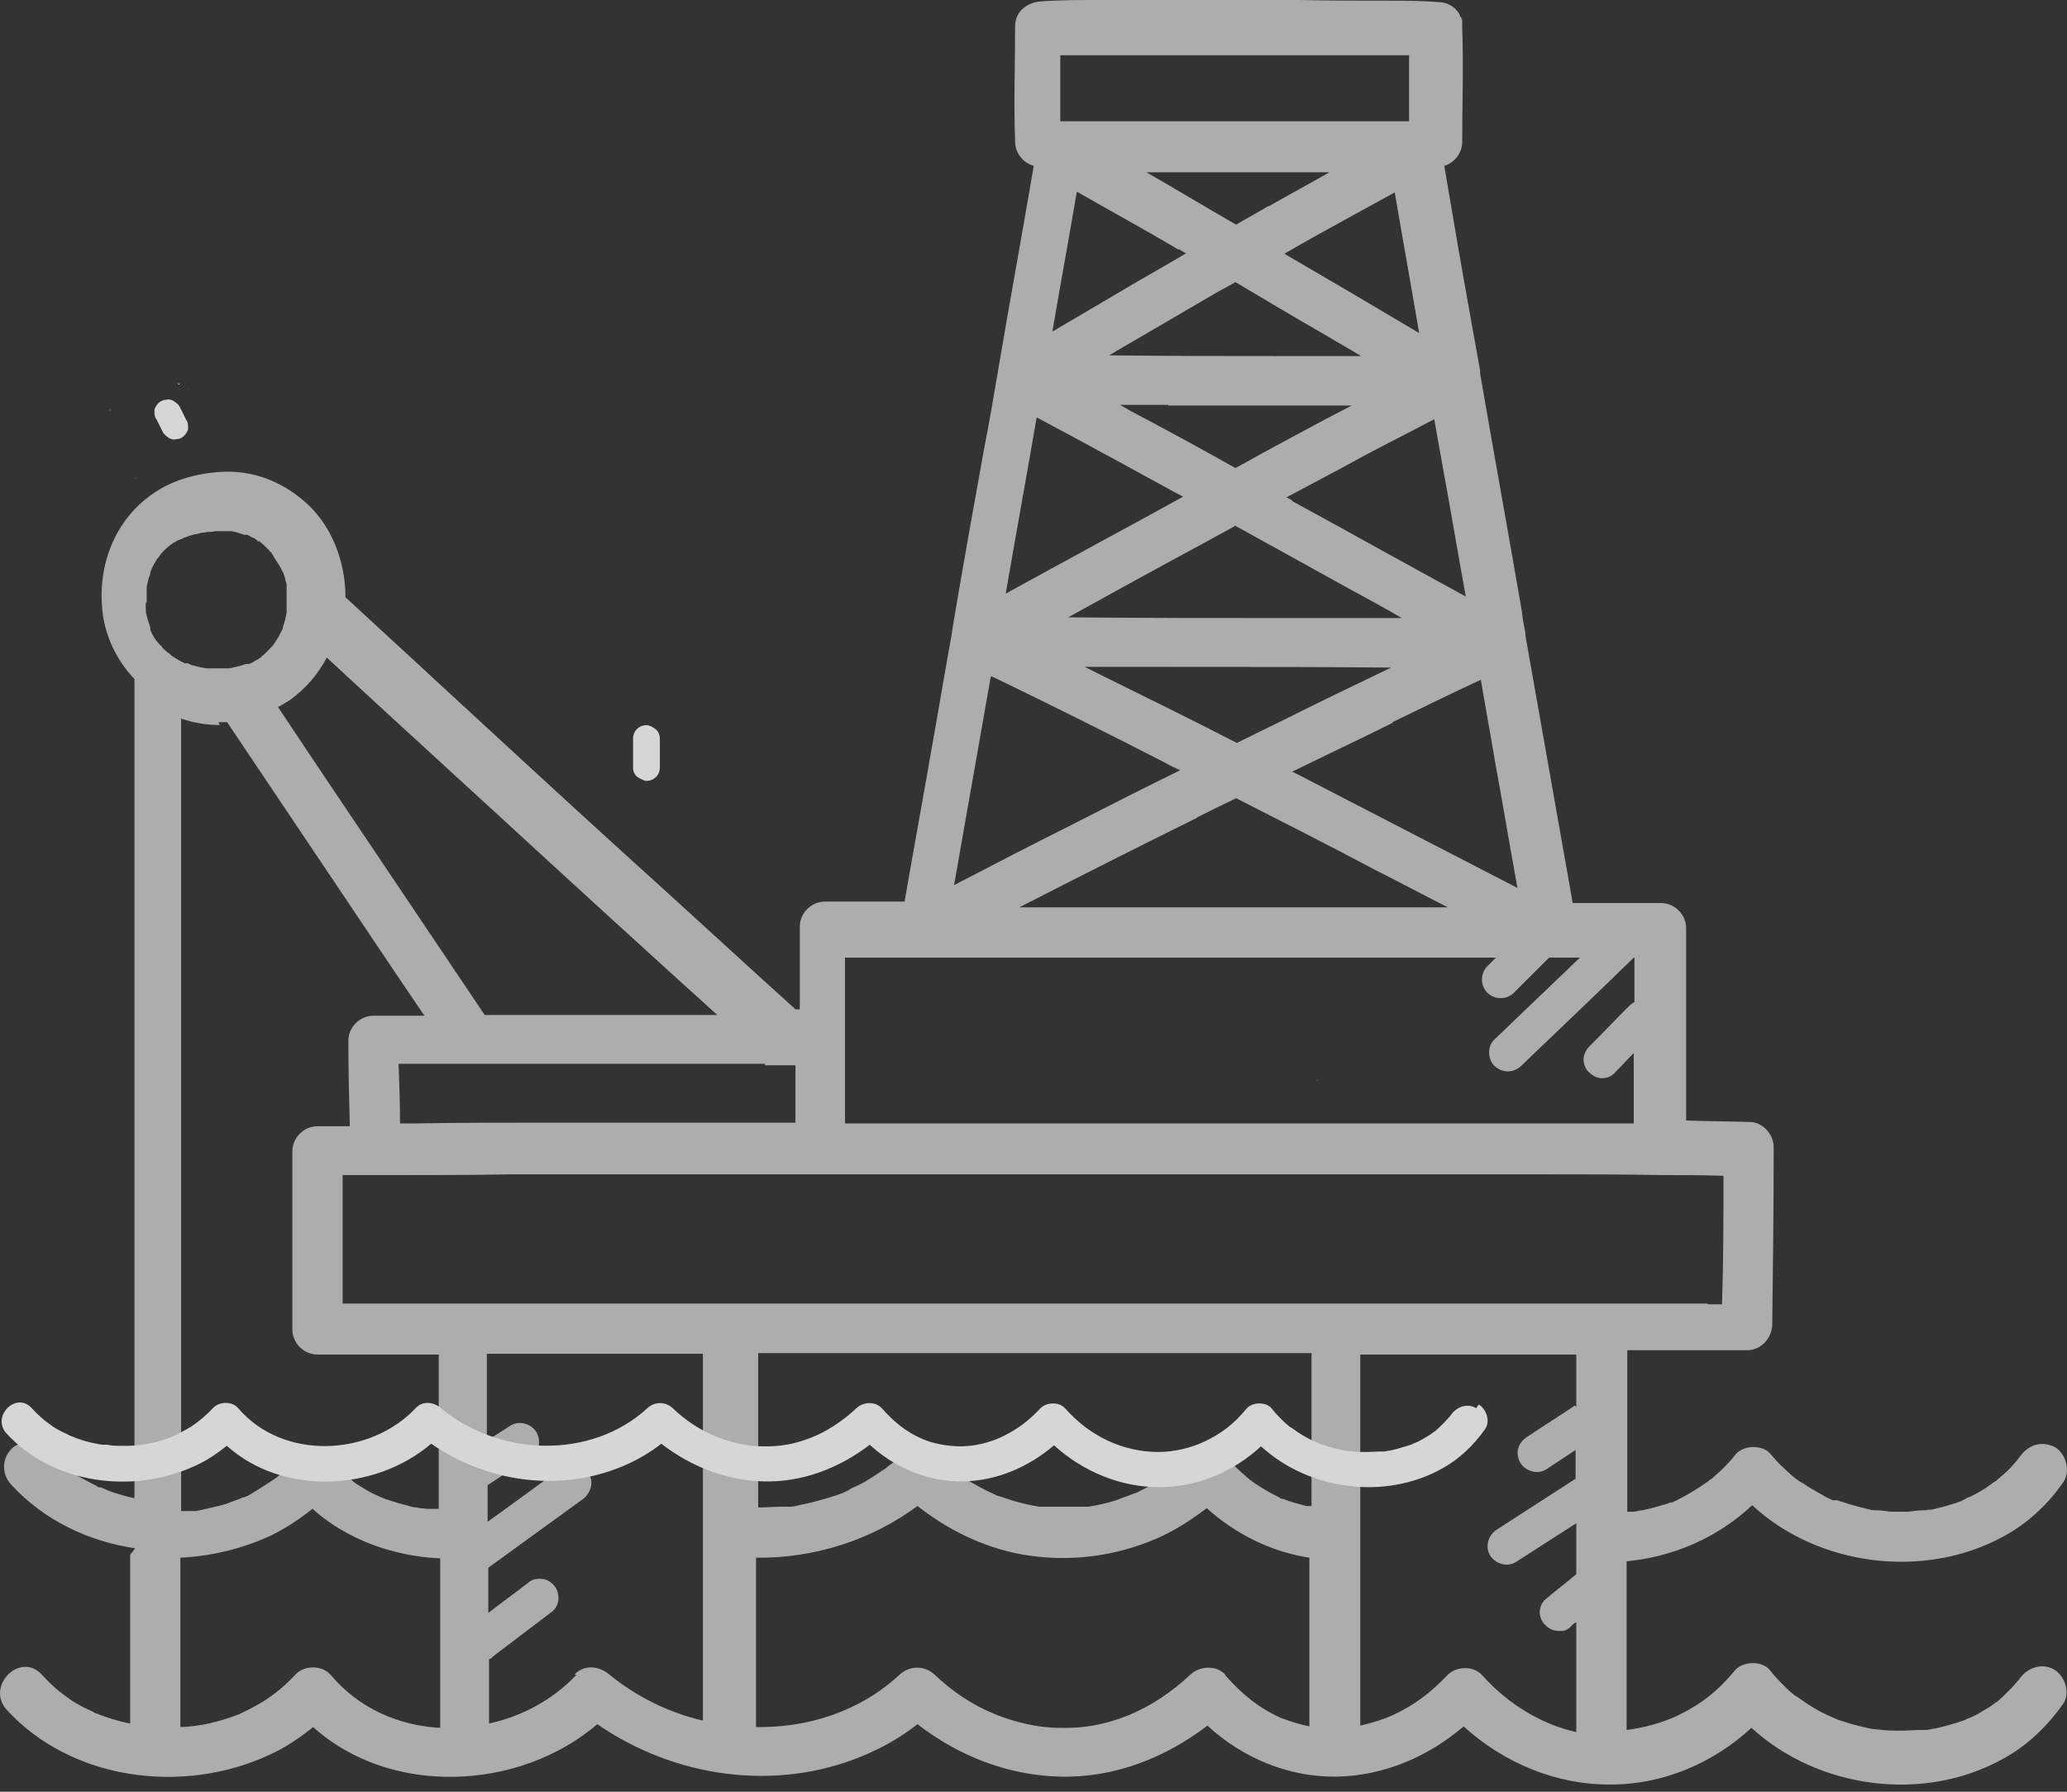 <svg width="30" height="26" viewBox="0 0 30 26" fill="none" xmlns="http://www.w3.org/2000/svg">
<rect x="0" y="0" width="30" height="26" fill="#333333" stroke="none"/>
<path d="M19.124 15.683C19.124 15.683 19.124 15.676 19.094 15.676C19.101 15.676 19.109 15.676 19.116 15.683H19.124Z" fill="#D6D6D6"/>
<path d="M1.889 22.562C1.889 23.291 1.889 24.031 1.889 24.76C1.889 24.843 1.889 24.927 1.889 25.01C1.723 24.979 1.556 24.927 1.4 24.864C1.379 24.864 1.358 24.843 1.337 24.833C1.296 24.812 1.243 24.791 1.202 24.77C1.129 24.729 1.046 24.687 0.983 24.635C0.848 24.541 0.743 24.448 0.608 24.302C0.296 23.958 -0.215 24.468 0.098 24.812C1.035 25.833 2.639 26.041 3.879 25.479C4.118 25.375 4.337 25.229 4.545 25.062C5.67 26.073 7.535 25.989 8.67 25.02C9.785 25.791 11.254 26.01 12.524 25.479C12.806 25.364 13.077 25.208 13.316 25.02C13.91 25.479 14.618 25.76 15.379 25.781C16.17 25.802 16.91 25.51 17.524 25.041C18.035 25.51 18.701 25.791 19.399 25.781C20.087 25.77 20.733 25.489 21.243 25.052C21.826 25.583 22.597 25.906 23.389 25.895C24.139 25.895 24.868 25.583 25.42 25.073C26.389 25.958 27.92 26.166 29.076 25.52C29.42 25.333 29.712 25.052 29.941 24.729C30.055 24.573 29.972 24.323 29.816 24.229C29.639 24.125 29.43 24.198 29.316 24.354C29.305 24.375 29.285 24.395 29.274 24.406C29.295 24.385 29.295 24.375 29.274 24.406C29.243 24.437 29.212 24.479 29.18 24.51C29.118 24.573 29.055 24.635 28.983 24.698C28.983 24.698 28.972 24.698 28.962 24.708C28.951 24.718 28.93 24.729 28.92 24.739C28.878 24.77 28.847 24.791 28.805 24.812C28.722 24.864 28.649 24.906 28.566 24.937C28.555 24.937 28.535 24.948 28.524 24.958C28.524 24.958 28.524 24.958 28.493 24.968C28.451 24.979 28.41 25 28.358 25.01C28.264 25.041 28.18 25.062 28.087 25.083C28.045 25.083 27.993 25.104 27.951 25.104C27.951 25.104 27.941 25.104 27.93 25.104C27.91 25.104 27.889 25.104 27.868 25.104C27.774 25.104 27.691 25.114 27.597 25.114C27.503 25.114 27.42 25.114 27.326 25.104C27.326 25.104 27.233 25.093 27.222 25.093C27.18 25.093 27.139 25.083 27.097 25.073C27.003 25.052 26.91 25.031 26.816 25C26.774 24.989 26.722 24.968 26.68 24.958L26.587 24.916C26.41 24.843 26.243 24.739 26.087 24.625C26.087 24.625 26.076 24.614 26.066 24.614C26.045 24.604 26.024 24.583 26.014 24.573C25.972 24.541 25.941 24.51 25.899 24.468C25.826 24.395 25.753 24.323 25.691 24.239C25.576 24.093 25.295 24.104 25.181 24.239C24.931 24.541 24.681 24.739 24.326 24.906C24.118 25 23.858 25.073 23.608 25.104C23.608 24.291 23.608 23.468 23.608 22.656C24.285 22.593 24.931 22.312 25.431 21.843C26.389 22.729 27.93 22.927 29.087 22.291C29.43 22.104 29.733 21.823 29.951 21.5C30.055 21.343 29.983 21.093 29.826 21C29.639 20.906 29.451 20.958 29.326 21.125C29.305 21.156 29.233 21.229 29.305 21.156C29.285 21.177 29.264 21.208 29.233 21.239C29.18 21.302 29.128 21.354 29.066 21.406C29.045 21.427 29.014 21.448 28.993 21.468C28.993 21.468 28.983 21.479 28.972 21.489C28.91 21.52 28.847 21.583 28.785 21.614C28.722 21.656 28.66 21.687 28.597 21.718C28.566 21.729 28.535 21.739 28.514 21.76C28.503 21.76 28.483 21.77 28.472 21.781C28.326 21.833 28.18 21.875 28.035 21.906C28.003 21.906 27.983 21.906 27.951 21.916C27.951 21.916 27.951 21.916 27.941 21.916C27.941 21.916 27.941 21.916 27.93 21.916C27.847 21.916 27.764 21.927 27.691 21.937C27.618 21.937 27.545 21.937 27.472 21.937C27.399 21.937 27.326 21.916 27.253 21.916C27.368 21.916 27.253 21.916 27.212 21.916C27.17 21.916 27.139 21.906 27.097 21.895C27.014 21.875 26.93 21.854 26.858 21.833C26.795 21.812 26.733 21.791 26.66 21.77C26.66 21.77 26.649 21.77 26.639 21.77C26.639 21.77 26.639 21.77 26.618 21.77C26.618 21.77 26.608 21.77 26.597 21.77C26.566 21.75 26.524 21.739 26.493 21.718C26.42 21.677 26.347 21.635 26.274 21.593C26.233 21.573 26.201 21.541 26.16 21.52C26.139 21.51 26.128 21.5 26.108 21.489C26.108 21.489 26.087 21.479 26.076 21.468C26.045 21.448 26.056 21.448 26.097 21.479C26.076 21.479 25.92 21.333 25.899 21.312C25.826 21.25 25.764 21.177 25.701 21.104C25.587 20.958 25.306 20.968 25.191 21.104C25.128 21.187 25.056 21.26 24.983 21.333C24.951 21.364 24.91 21.395 24.878 21.427C24.858 21.448 24.847 21.458 24.826 21.468C24.826 21.468 24.795 21.489 24.785 21.5C24.639 21.604 24.483 21.698 24.316 21.781C24.306 21.781 24.295 21.791 24.274 21.802C24.274 21.802 24.264 21.802 24.243 21.802C24.201 21.823 24.16 21.833 24.118 21.843C24.024 21.875 23.931 21.895 23.837 21.916C23.795 21.916 23.743 21.937 23.701 21.937C23.701 21.937 23.628 21.937 23.66 21.937H23.639C23.639 21.937 23.628 21.937 23.618 21.937C23.618 21.448 23.618 20.968 23.618 20.479C23.618 20.187 23.618 19.885 23.618 19.593C23.92 19.593 24.222 19.593 24.514 19.593C24.785 19.593 25.056 19.593 25.326 19.593C25.337 19.593 25.347 19.593 25.358 19.593C25.556 19.593 25.712 19.427 25.722 19.229C25.733 18.364 25.743 17.51 25.743 16.646C25.743 16.458 25.576 16.271 25.378 16.281C25.076 16.271 24.774 16.271 24.472 16.26V13.469C24.472 13.271 24.306 13.104 24.108 13.104H22.826C22.597 11.812 22.368 10.51 22.139 9.219C22.139 9.219 22.139 9.198 22.139 9.187C22.118 9.083 22.097 8.969 22.087 8.864C21.889 7.719 21.681 6.573 21.483 5.427C21.483 5.417 21.483 5.406 21.483 5.385C21.441 5.135 21.389 4.875 21.347 4.625C21.212 3.885 21.087 3.146 20.962 2.406C21.108 2.365 21.222 2.219 21.222 2.062C21.222 1.51 21.243 0.958 21.222 0.396C21.222 0.375 21.222 0.344 21.222 0.323C21.222 0.323 21.222 0.323 21.222 0.312C21.222 0.302 21.222 0.281 21.212 0.271C21.212 0.26 21.212 0.25 21.191 0.24C21.191 0.24 21.191 0.219 21.181 0.208C21.181 0.208 21.181 0.198 21.17 0.187C21.108 0.094 21.004 0.031 20.879 0.031C20.639 0.01 20.399 0.01 20.16 0.01C19.722 0.01 19.285 0.01 18.847 0C17.879 0 16.92 0 15.951 0C15.67 0 15.379 0 15.097 0.021C14.899 0.042 14.733 0.167 14.733 0.385C14.733 0.937 14.712 1.49 14.733 2.052C14.733 2.219 14.847 2.365 15.004 2.406C14.837 3.385 14.66 4.354 14.493 5.333C14.493 5.354 14.483 5.375 14.483 5.396C14.42 5.76 14.358 6.135 14.285 6.5C14.129 7.364 13.972 8.239 13.827 9.104C13.827 9.135 13.816 9.156 13.816 9.187C13.722 9.698 13.639 10.208 13.545 10.729C13.41 11.51 13.264 12.302 13.129 13.083C12.754 13.083 12.368 13.083 11.993 13.083C11.993 13.083 11.983 13.083 11.972 13.083C11.774 13.083 11.608 13.25 11.608 13.448V14.646H11.545C10.702 13.885 9.868 13.114 9.025 12.354C8.129 11.541 7.243 10.719 6.358 9.906C5.91 9.489 5.462 9.083 5.014 8.667C5.014 8.135 4.806 7.594 4.389 7.25C4.087 7 3.733 6.854 3.337 6.844C2.983 6.844 2.598 6.927 2.296 7.114C1.65 7.51 1.379 8.26 1.504 8.989C1.566 9.312 1.723 9.614 1.952 9.854C1.952 10.698 1.952 11.531 1.952 12.375C1.952 13.416 1.952 14.458 1.952 15.489C1.952 16.583 1.952 17.677 1.952 18.77C1.952 19.76 1.952 20.75 1.952 21.739C1.879 21.729 1.816 21.708 1.743 21.687C1.671 21.666 1.598 21.645 1.535 21.614C1.535 21.614 1.493 21.593 1.462 21.583C1.493 21.604 1.483 21.583 1.462 21.583C1.462 21.583 1.452 21.583 1.441 21.583C1.431 21.583 1.41 21.573 1.4 21.562C1.254 21.489 1.118 21.416 0.983 21.323C0.962 21.312 0.952 21.302 0.931 21.281C0.9 21.26 0.868 21.229 0.848 21.208C0.785 21.156 0.723 21.093 0.671 21.031C0.546 20.895 0.285 20.895 0.16 21.031C0.025 21.177 0.025 21.395 0.16 21.541C0.639 22.062 1.275 22.364 1.962 22.468L1.889 22.562ZM3.171 10.479C3.171 10.479 3.254 10.479 3.296 10.479C4.108 11.687 4.91 12.885 5.723 14.094C5.868 14.312 6.014 14.521 6.16 14.739C5.92 14.739 5.681 14.739 5.431 14.739C5.431 14.739 5.431 14.739 5.42 14.739C5.223 14.739 5.056 14.906 5.056 15.104C5.056 15.521 5.066 15.927 5.077 16.343C4.983 16.343 4.889 16.343 4.795 16.343C4.733 16.343 4.67 16.343 4.608 16.343C4.41 16.343 4.243 16.51 4.243 16.708C4.243 17.573 4.243 18.437 4.243 19.291C4.243 19.489 4.41 19.656 4.608 19.656C4.795 19.656 4.983 19.656 5.16 19.656C5.566 19.656 5.962 19.656 6.368 19.656C6.368 20.406 6.368 21.145 6.368 21.895C6.337 21.895 6.306 21.895 6.275 21.895C6.254 21.895 6.233 21.895 6.202 21.895C6.191 21.895 6.17 21.895 6.16 21.895H6.202C6.202 21.895 6.077 21.885 6.045 21.875C5.993 21.875 5.941 21.854 5.9 21.843C5.806 21.823 5.712 21.791 5.618 21.76C5.598 21.76 5.577 21.739 5.556 21.739C5.514 21.718 5.462 21.698 5.42 21.677C5.337 21.635 5.254 21.583 5.17 21.531C5.15 21.52 5.129 21.5 5.118 21.489C5.087 21.458 5.045 21.427 5.014 21.395C4.941 21.323 4.868 21.25 4.806 21.177C4.681 21.031 4.42 21.041 4.295 21.177C4.243 21.229 4.191 21.281 4.139 21.333C4.108 21.364 4.077 21.385 4.045 21.416C4.035 21.416 4.025 21.437 4.004 21.448C3.879 21.531 3.754 21.614 3.629 21.687C3.598 21.708 3.566 21.718 3.535 21.729C3.535 21.729 3.514 21.729 3.504 21.739C3.431 21.77 3.358 21.791 3.285 21.823C3.139 21.864 2.993 21.895 2.848 21.927C2.848 21.927 2.848 21.927 2.837 21.927C2.837 21.927 2.837 21.927 2.827 21.927C2.827 21.927 2.827 21.927 2.816 21.927C2.785 21.927 2.754 21.927 2.723 21.927C2.691 21.927 2.66 21.927 2.629 21.927C2.629 21.052 2.629 20.187 2.629 19.312C2.629 18.218 2.629 17.125 2.629 16.031C2.629 14.979 2.629 13.927 2.629 12.875C2.629 12.062 2.629 11.239 2.629 10.427C2.806 10.489 2.993 10.521 3.191 10.521L3.171 10.479ZM11.108 15.458C11.254 15.458 11.399 15.458 11.545 15.458V16.291C11.098 16.291 10.649 16.291 10.202 16.291C9.431 16.291 8.67 16.291 7.9 16.291C7.275 16.291 6.66 16.291 6.035 16.302C5.962 16.302 5.879 16.302 5.806 16.302C5.806 16.01 5.795 15.729 5.785 15.437H11.098L11.108 15.458ZM3.493 21.687H3.473C3.473 21.687 3.473 21.687 3.493 21.687ZM2.504 9.531C2.504 9.531 2.514 9.531 2.525 9.542C2.525 9.542 2.525 9.542 2.514 9.542L2.504 9.531ZM4.795 24.302C4.67 24.156 4.41 24.166 4.285 24.302C4.15 24.448 4.025 24.552 3.889 24.645C3.816 24.698 3.733 24.739 3.66 24.781C3.587 24.823 3.504 24.854 3.473 24.875C3.171 24.989 2.91 25.052 2.618 25.062C2.618 24.239 2.618 23.427 2.618 22.604C3.056 22.583 3.493 22.479 3.889 22.302C4.118 22.198 4.337 22.052 4.535 21.895C5.035 22.343 5.712 22.583 6.389 22.614C6.389 23.135 6.389 23.666 6.389 24.187C6.389 24.479 6.389 24.77 6.389 25.073C5.785 25.041 5.212 24.791 4.806 24.312L4.795 24.302ZM8.368 24.302C8.025 24.666 7.577 24.906 7.098 25.01C7.098 24.698 7.098 24.385 7.098 24.073C7.118 24.073 7.139 24.062 7.15 24.041C7.42 23.833 7.702 23.625 7.973 23.416C8.035 23.375 8.077 23.333 8.098 23.25C8.118 23.187 8.098 23.093 8.066 23.041C8.025 22.979 7.973 22.937 7.9 22.916C7.837 22.906 7.743 22.906 7.691 22.948C7.493 23.104 7.285 23.25 7.087 23.406C7.087 23.187 7.087 22.968 7.087 22.75C7.545 22.416 7.993 22.093 8.452 21.76C8.566 21.677 8.629 21.52 8.545 21.385C8.473 21.27 8.295 21.198 8.17 21.291C7.806 21.552 7.441 21.823 7.077 22.083C7.077 21.906 7.077 21.729 7.077 21.552C7.285 21.416 7.483 21.281 7.691 21.156C7.754 21.114 7.795 21.062 7.816 20.989C7.837 20.927 7.816 20.833 7.785 20.781C7.712 20.666 7.545 20.604 7.41 20.687L7.066 20.906C7.066 20.77 7.066 20.635 7.066 20.51C7.066 20.218 7.066 19.937 7.066 19.645H8.868C9.316 19.645 9.764 19.645 10.202 19.645C10.202 21.145 10.202 22.656 10.202 24.156C10.202 24.427 10.202 24.698 10.202 24.968C9.712 24.854 9.243 24.625 8.847 24.302C8.702 24.177 8.483 24.145 8.337 24.302H8.368ZM18.993 21.854C18.993 21.854 18.972 21.854 18.962 21.854C18.879 21.833 18.806 21.812 18.733 21.791C18.691 21.781 18.66 21.76 18.618 21.75C18.618 21.75 18.618 21.75 18.608 21.75C18.597 21.75 18.576 21.739 18.566 21.729C18.42 21.656 18.274 21.573 18.149 21.479C18.129 21.458 18.108 21.448 18.087 21.427C18.056 21.395 18.024 21.375 17.993 21.343C17.92 21.281 17.858 21.208 17.785 21.125C17.649 20.979 17.41 21 17.274 21.125C17.212 21.177 17.16 21.229 17.097 21.281C17.087 21.281 17.035 21.333 17.035 21.333C17.004 21.354 16.972 21.375 16.941 21.406C16.816 21.489 16.681 21.573 16.545 21.635C16.514 21.656 16.483 21.666 16.451 21.677C16.441 21.677 16.431 21.677 16.431 21.687C16.431 21.687 16.431 21.687 16.42 21.687C16.347 21.718 16.274 21.739 16.201 21.77C16.066 21.812 15.931 21.843 15.795 21.864C15.785 21.864 15.774 21.864 15.764 21.864C15.733 21.864 15.702 21.864 15.66 21.864C15.587 21.864 15.504 21.864 15.431 21.864C15.368 21.864 15.295 21.864 15.233 21.864C15.202 21.864 15.17 21.864 15.129 21.864C15.108 21.864 15.097 21.864 15.077 21.864C15.077 21.864 15.077 21.864 15.087 21.864C14.952 21.843 14.816 21.812 14.681 21.77C14.618 21.75 14.556 21.729 14.493 21.708C14.472 21.708 14.462 21.698 14.441 21.687C14.41 21.677 14.379 21.656 14.347 21.645C14.202 21.573 14.056 21.489 13.92 21.406C13.889 21.385 13.858 21.364 13.827 21.333C13.816 21.333 13.806 21.312 13.785 21.302C13.712 21.25 13.649 21.187 13.587 21.125C13.441 20.989 13.222 20.989 13.077 21.125C13.035 21.166 12.993 21.208 12.941 21.239C12.931 21.25 12.91 21.26 12.899 21.27C12.899 21.27 12.858 21.302 12.847 21.312C12.754 21.375 12.66 21.437 12.556 21.5C12.504 21.531 12.441 21.562 12.389 21.583C12.368 21.593 12.337 21.604 12.316 21.625C12.316 21.625 12.306 21.625 12.295 21.635C12.191 21.687 12.077 21.718 11.972 21.75C11.858 21.781 11.754 21.812 11.639 21.833C11.587 21.843 11.524 21.864 11.473 21.864H11.452C11.42 21.864 11.389 21.864 11.368 21.864C11.243 21.864 11.129 21.875 11.004 21.875C11.004 21.416 11.004 20.968 11.004 20.51C11.004 20.218 11.004 19.927 11.004 19.635C11.223 19.635 11.441 19.635 11.66 19.635C12.649 19.635 13.649 19.635 14.639 19.635H17.639C18.108 19.635 18.566 19.635 19.035 19.635C19.035 20.375 19.035 21.114 19.035 21.854H18.993ZM17.785 24.302C17.649 24.156 17.41 24.177 17.274 24.302C17.014 24.552 16.681 24.77 16.368 24.895C16.024 25.031 15.722 25.083 15.368 25.073C15.066 25.073 14.722 24.989 14.441 24.875C14.108 24.739 13.816 24.541 13.566 24.302C13.42 24.166 13.202 24.166 13.056 24.302C12.483 24.833 11.733 25.073 10.973 25.062C10.973 24.239 10.973 23.427 10.973 22.604C11.816 22.614 12.639 22.354 13.316 21.854C13.754 22.198 14.264 22.448 14.806 22.552C15.483 22.677 16.17 22.593 16.795 22.323C17.056 22.208 17.295 22.052 17.514 21.885C17.931 22.26 18.451 22.52 19.004 22.604C19.004 23.135 19.004 23.666 19.004 24.198C19.004 24.479 19.004 24.77 19.004 25.052C18.858 25.02 18.722 24.979 18.587 24.927C18.264 24.781 18.024 24.583 17.785 24.312V24.302ZM22.858 20.395C22.628 20.552 22.389 20.698 22.16 20.854C22.097 20.895 22.056 20.948 22.035 21.02C22.014 21.083 22.035 21.177 22.066 21.229C22.139 21.343 22.306 21.406 22.441 21.323L22.868 21.041C22.868 21.177 22.868 21.312 22.868 21.458C22.483 21.708 22.108 21.948 21.722 22.198C21.608 22.27 21.545 22.437 21.628 22.573C21.701 22.687 21.868 22.75 22.003 22.666C22.295 22.479 22.587 22.291 22.878 22.104C22.878 22.354 22.878 22.593 22.878 22.843C22.733 22.968 22.576 23.083 22.431 23.208C22.378 23.25 22.347 23.333 22.347 23.395C22.347 23.458 22.378 23.541 22.431 23.583C22.483 23.635 22.545 23.666 22.618 23.666C22.639 23.666 22.67 23.666 22.691 23.666C22.733 23.656 22.774 23.635 22.806 23.593C22.826 23.573 22.847 23.552 22.878 23.541C22.878 23.781 22.878 24.02 22.878 24.26C22.878 24.552 22.878 24.843 22.878 25.135C22.368 25.02 21.889 24.729 21.514 24.312C21.389 24.166 21.129 24.177 21.004 24.312C20.764 24.562 20.535 24.739 20.222 24.885C20.087 24.948 19.92 25 19.743 25.041C19.743 23.531 19.743 22.031 19.743 20.52C19.743 20.229 19.743 19.948 19.743 19.656C19.972 19.656 20.201 19.656 20.431 19.656C21.222 19.656 22.014 19.656 22.806 19.656C22.826 19.656 22.858 19.656 22.878 19.656C22.878 19.906 22.878 20.166 22.878 20.416L22.858 20.395ZM24.774 18.916C24.274 18.916 23.764 18.916 23.264 18.916C22.524 18.916 21.785 18.916 21.035 18.916C20.129 18.916 19.222 18.916 18.316 18.916C17.326 18.916 16.326 18.916 15.337 18.916H12.337C11.399 18.916 10.462 18.916 9.525 18.916C8.733 18.916 7.941 18.916 7.15 18.916H5.452C5.295 18.916 5.129 18.916 4.973 18.916C4.973 18.291 4.973 17.677 4.973 17.052C5.212 17.052 5.441 17.052 5.681 17.052C6.254 17.052 6.827 17.052 7.41 17.041C8.15 17.041 8.879 17.041 9.618 17.041C10.473 17.041 11.316 17.041 12.17 17.041C13.077 17.041 13.972 17.041 14.879 17.041C15.785 17.041 16.691 17.041 17.597 17.041C18.451 17.041 19.306 17.041 20.16 17.041C20.899 17.041 21.639 17.041 22.389 17.041C22.972 17.041 23.556 17.041 24.139 17.052C24.431 17.052 24.722 17.052 25.014 17.062C25.014 17.687 25.014 18.302 24.993 18.927C24.931 18.927 24.858 18.927 24.795 18.927L24.774 18.916ZM17.92 7.625C18.483 7.937 19.035 8.239 19.597 8.552C19.847 8.687 20.097 8.823 20.347 8.969C19.826 8.969 19.306 8.969 18.795 8.969C17.701 8.969 16.608 8.969 15.504 8.958C16.16 8.594 16.826 8.229 17.483 7.875C17.629 7.792 17.774 7.719 17.92 7.635V7.625ZM16.754 9.677C17.899 9.677 19.045 9.677 20.191 9.687C19.67 9.937 19.149 10.187 18.629 10.448C18.399 10.562 18.181 10.666 17.951 10.781C17.326 10.458 16.691 10.146 16.056 9.833C15.951 9.781 15.847 9.729 15.743 9.677C16.076 9.677 16.41 9.677 16.743 9.677H16.754ZM20.212 10.479C20.639 10.271 21.066 10.062 21.493 9.864C21.556 10.25 21.628 10.625 21.691 11.01C21.806 11.635 21.91 12.26 22.024 12.885C20.972 12.344 19.931 11.802 18.879 11.26C18.837 11.239 18.795 11.219 18.754 11.198C19.243 10.958 19.733 10.729 20.212 10.489V10.479ZM18.754 7.26C18.754 7.26 18.701 7.229 18.67 7.219C19.056 7.01 19.441 6.812 19.816 6.604C20.149 6.427 20.483 6.26 20.816 6.083C20.858 6.312 20.899 6.552 20.941 6.781C21.056 7.406 21.16 8.031 21.274 8.656C20.431 8.198 19.597 7.729 18.754 7.271V7.26ZM17.931 4.094C18.368 4.354 18.806 4.615 19.243 4.865C19.41 4.969 19.587 5.062 19.754 5.167C19.379 5.167 19.004 5.167 18.639 5.167C17.795 5.167 16.941 5.167 16.097 5.156C16.618 4.854 17.129 4.552 17.649 4.25C17.743 4.198 17.837 4.146 17.931 4.094ZM16.951 5.885C17.837 5.885 18.722 5.885 19.618 5.885C19.233 6.083 18.847 6.292 18.462 6.5C18.285 6.594 18.108 6.698 17.931 6.792C17.431 6.51 16.931 6.239 16.42 5.969C16.368 5.937 16.306 5.906 16.254 5.875C16.493 5.875 16.722 5.875 16.962 5.875L16.951 5.885ZM18.649 3.677C18.972 3.49 19.295 3.312 19.618 3.135C19.826 3.021 20.035 2.906 20.243 2.792C20.358 3.469 20.483 4.156 20.597 4.833C19.951 4.448 19.295 4.062 18.649 3.687V3.677ZM18.41 2.99C18.254 3.083 18.097 3.167 17.941 3.26C17.504 3.01 17.076 2.75 16.639 2.5C16.639 2.5 16.639 2.5 16.629 2.5H19.295C19.004 2.667 18.712 2.823 18.42 2.99H18.41ZM17.108 3.615C17.108 3.615 17.181 3.656 17.212 3.677C16.899 3.865 16.576 4.042 16.264 4.229C15.931 4.427 15.608 4.615 15.274 4.812C15.389 4.135 15.514 3.458 15.629 2.781C16.118 3.062 16.618 3.333 17.108 3.625V3.615ZM15.056 6.062C15.722 6.417 16.389 6.781 17.056 7.146C17.097 7.167 17.139 7.187 17.17 7.208C16.754 7.437 16.337 7.667 15.91 7.896C15.472 8.135 15.035 8.375 14.597 8.614C14.743 7.76 14.899 6.917 15.045 6.062H15.056ZM14.389 9.812C15.233 10.219 16.066 10.635 16.899 11.062C16.972 11.104 17.056 11.146 17.129 11.177C16.597 11.437 16.066 11.708 15.535 11.979C14.972 12.26 14.41 12.552 13.847 12.844C14.024 11.833 14.202 10.823 14.379 9.823L14.389 9.812ZM17.368 11.864C17.556 11.771 17.743 11.677 17.941 11.583C18.618 11.927 19.295 12.271 19.962 12.625C20.316 12.802 20.66 12.989 21.014 13.166H14.795C15.649 12.729 16.514 12.291 17.379 11.864H17.368ZM17.056 0.802C18.024 0.802 18.993 0.802 19.951 0.802C20.118 0.802 20.285 0.802 20.451 0.802C20.451 1.125 20.451 1.437 20.451 1.76H15.389C15.389 1.437 15.389 1.125 15.389 0.802C15.504 0.802 15.618 0.802 15.743 0.802C16.181 0.802 16.618 0.802 17.056 0.802ZM13.129 13.896H21.712C21.712 13.896 21.628 13.979 21.587 14.021C21.483 14.125 21.483 14.302 21.587 14.406C21.691 14.51 21.868 14.51 21.972 14.406C22.139 14.239 22.316 14.062 22.483 13.896C22.483 13.896 22.514 13.896 22.524 13.896H22.587C22.701 13.896 22.816 13.896 22.931 13.896L21.691 15.083C21.587 15.177 21.587 15.364 21.691 15.469C21.806 15.573 21.962 15.573 22.076 15.469C22.618 14.948 23.17 14.427 23.712 13.896C23.712 13.896 23.712 13.896 23.722 13.896V14.541C23.722 14.541 23.67 14.573 23.649 14.594C23.451 14.791 23.264 14.989 23.066 15.187C23.014 15.239 22.983 15.312 22.983 15.375C22.983 15.437 23.014 15.521 23.066 15.562C23.118 15.614 23.181 15.646 23.253 15.646C23.326 15.646 23.399 15.614 23.441 15.562C23.535 15.469 23.618 15.375 23.712 15.281V16.302C23.42 16.302 23.118 16.302 22.826 16.302C22.118 16.302 21.41 16.302 20.701 16.302C19.868 16.302 19.035 16.302 18.212 16.302C17.316 16.302 16.42 16.302 15.524 16.302C14.618 16.302 13.702 16.302 12.795 16.302C12.618 16.302 12.441 16.302 12.264 16.302V13.896H13.118H13.129ZM6.941 11.562C7.837 12.385 8.723 13.198 9.618 14.01C9.879 14.25 10.15 14.489 10.41 14.729H7.035C6.223 13.521 5.41 12.312 4.598 11.104C4.41 10.823 4.223 10.541 4.035 10.26C4.098 10.229 4.16 10.187 4.212 10.156C4.441 9.989 4.618 9.781 4.743 9.542C5.473 10.219 6.202 10.885 6.941 11.562ZM2.743 7.739C2.743 7.739 2.723 7.739 2.712 7.75C2.712 7.75 2.723 7.75 2.743 7.739ZM2.337 8.052C2.358 8.021 2.348 8.031 2.337 8.052ZM2.129 8.76C2.129 8.687 2.129 8.625 2.129 8.552C2.129 8.604 2.129 8.542 2.129 8.531C2.129 8.5 2.139 8.469 2.15 8.427C2.15 8.396 2.171 8.364 2.181 8.333V8.312C2.181 8.312 2.181 8.312 2.181 8.302C2.202 8.281 2.181 8.281 2.181 8.302C2.202 8.26 2.223 8.198 2.254 8.156C2.264 8.135 2.275 8.114 2.296 8.094C2.296 8.094 2.316 8.073 2.316 8.062C2.358 8.01 2.41 7.958 2.462 7.917C2.493 7.896 2.514 7.875 2.546 7.864C2.566 7.844 2.598 7.833 2.629 7.823C2.639 7.823 2.66 7.812 2.671 7.802C2.681 7.802 2.691 7.802 2.702 7.792C2.754 7.771 2.837 7.75 2.848 7.75C2.879 7.75 2.91 7.729 2.941 7.729C2.962 7.729 2.983 7.729 3.004 7.719C3.046 7.719 3.035 7.719 3.025 7.719C3.056 7.719 3.098 7.719 3.118 7.708C3.15 7.708 3.181 7.708 3.223 7.708C3.254 7.708 3.285 7.708 3.306 7.708C3.306 7.708 3.316 7.708 3.327 7.708C3.348 7.708 3.348 7.708 3.337 7.708H3.358C3.421 7.719 3.483 7.739 3.545 7.76C3.545 7.76 3.545 7.76 3.566 7.76H3.587C3.618 7.771 3.639 7.792 3.67 7.802C3.702 7.812 3.723 7.833 3.743 7.854C3.743 7.854 3.743 7.854 3.754 7.854H3.764C3.816 7.896 3.858 7.937 3.91 7.989C3.91 8 3.931 8.01 3.941 8.021C3.941 8.021 3.941 8.031 3.952 8.042C3.962 8.062 3.973 8.073 3.983 8.094C3.993 8.114 4.098 8.26 4.087 8.281C4.087 8.281 4.056 8.198 4.087 8.26C4.087 8.271 4.098 8.292 4.108 8.302C4.118 8.333 4.129 8.364 4.139 8.396C4.139 8.427 4.16 8.458 4.16 8.489C4.16 8.51 4.16 8.521 4.16 8.542C4.16 8.614 4.16 8.687 4.16 8.75C4.16 8.781 4.16 8.802 4.16 8.833C4.16 8.833 4.16 8.844 4.16 8.854C4.16 8.875 4.16 8.875 4.16 8.875C4.16 8.875 4.16 8.875 4.16 8.885C4.15 8.958 4.129 9.031 4.108 9.094C4.108 9.104 4.108 9.114 4.098 9.135C4.077 9.167 4.066 9.198 4.045 9.239C4.025 9.271 4.004 9.302 3.983 9.333C3.983 9.333 3.973 9.354 3.962 9.364C3.91 9.417 3.868 9.469 3.816 9.51C3.816 9.51 3.795 9.521 3.795 9.531C3.764 9.552 3.743 9.573 3.712 9.583C3.681 9.604 3.65 9.625 3.608 9.635C3.608 9.635 3.598 9.635 3.587 9.635C3.587 9.635 3.577 9.635 3.566 9.635C3.493 9.667 3.41 9.677 3.337 9.698C3.337 9.698 3.337 9.698 3.327 9.698C3.327 9.698 3.306 9.698 3.296 9.698C3.243 9.698 3.202 9.698 3.15 9.698C3.108 9.698 3.077 9.698 3.035 9.698C3.025 9.698 3.014 9.698 2.993 9.698C2.931 9.687 2.868 9.677 2.806 9.656C2.775 9.656 2.754 9.635 2.723 9.625C2.723 9.625 2.723 9.625 2.712 9.625C2.712 9.625 2.712 9.625 2.702 9.625C2.691 9.625 2.681 9.625 2.681 9.625C2.618 9.594 2.556 9.562 2.504 9.521C2.504 9.521 2.493 9.521 2.483 9.51C2.483 9.5 2.421 9.458 2.421 9.458C2.4 9.437 2.368 9.417 2.348 9.385C2.348 9.375 2.327 9.364 2.316 9.354C2.316 9.354 2.254 9.281 2.296 9.333C2.337 9.375 2.275 9.302 2.264 9.292C2.243 9.26 2.223 9.229 2.212 9.208C2.202 9.187 2.191 9.167 2.181 9.135C2.181 9.135 2.181 9.125 2.181 9.114C2.181 9.094 2.171 9.094 2.181 9.114C2.181 9.094 2.171 9.083 2.171 9.073C2.15 9.01 2.129 8.948 2.118 8.885C2.118 8.864 2.118 8.854 2.118 8.833C2.108 8.76 2.118 8.854 2.118 8.854C2.108 8.833 2.118 8.75 2.118 8.729L2.129 8.76Z" fill="white" fill-opacity="0.6"/>
<path d="M2.007 15.718H2.022C2.037 15.718 2.03 15.711 2 15.718H2.007Z" fill="#D6D6D6"/>
<path d="M21.425 20.434C21.298 20.359 21.148 20.411 21.066 20.523C21.058 20.538 21.043 20.553 21.036 20.561C21.051 20.546 21.051 20.538 21.036 20.561C21.013 20.583 20.991 20.613 20.968 20.636C20.923 20.681 20.878 20.726 20.826 20.771C20.826 20.771 20.818 20.771 20.811 20.778C20.803 20.786 20.788 20.793 20.781 20.801C20.751 20.823 20.729 20.838 20.699 20.853C20.639 20.89 20.586 20.92 20.526 20.943C20.519 20.943 20.504 20.95 20.496 20.958C20.496 20.958 20.496 20.958 20.474 20.965C20.444 20.973 20.414 20.988 20.377 20.995C20.309 21.018 20.249 21.033 20.182 21.048C20.152 21.048 20.114 21.063 20.084 21.063C20.084 21.063 20.077 21.063 20.069 21.063C20.054 21.063 20.04 21.063 20.024 21.063C19.957 21.063 19.897 21.07 19.83 21.07C19.762 21.07 19.702 21.07 19.635 21.063C19.635 21.063 19.568 21.055 19.56 21.055C19.53 21.055 19.5 21.048 19.47 21.04C19.403 21.025 19.335 21.01 19.268 20.988C19.238 20.98 19.201 20.965 19.171 20.958L19.103 20.928C18.976 20.875 18.856 20.801 18.744 20.718C18.744 20.718 18.736 20.711 18.729 20.711C18.714 20.703 18.699 20.688 18.691 20.681C18.661 20.658 18.639 20.636 18.609 20.606C18.556 20.553 18.504 20.501 18.459 20.441C18.377 20.336 18.174 20.344 18.092 20.441C17.912 20.658 17.733 20.801 17.478 20.92C17.291 21.01 17.036 21.07 16.819 21.07C16.302 21.07 15.823 20.846 15.463 20.441C15.373 20.336 15.186 20.344 15.096 20.441C14.924 20.621 14.759 20.748 14.534 20.853C14.362 20.935 14.137 20.988 13.95 20.988C13.748 20.988 13.546 20.95 13.373 20.875C13.141 20.771 12.969 20.628 12.797 20.434C12.699 20.329 12.527 20.344 12.43 20.434C12.242 20.613 12.003 20.771 11.778 20.86C11.531 20.958 11.314 20.995 11.059 20.988C10.842 20.988 10.595 20.928 10.392 20.846C10.153 20.748 9.943 20.606 9.763 20.434C9.658 20.336 9.501 20.336 9.396 20.434C8.58 21.183 7.247 21.138 6.4 20.434C6.295 20.344 6.138 20.321 6.033 20.434C5.359 21.145 4.101 21.19 3.457 20.434C3.367 20.329 3.18 20.336 3.09 20.434C2.992 20.538 2.902 20.613 2.805 20.681C2.753 20.718 2.693 20.748 2.64 20.778C2.588 20.808 2.528 20.831 2.505 20.846C2.236 20.95 2.026 20.988 1.756 20.98C1.689 20.98 1.622 20.98 1.554 20.965C1.554 20.965 1.509 20.965 1.502 20.965C1.472 20.965 1.434 20.958 1.404 20.95C1.277 20.928 1.15 20.89 1.03 20.838C1.015 20.838 1 20.823 0.985 20.816C0.955 20.801 0.918 20.786 0.888 20.771C0.835 20.741 0.775 20.711 0.73 20.673C0.633 20.606 0.558 20.538 0.461 20.434C0.236 20.186 -0.131 20.553 0.094 20.801C0.768 21.535 1.921 21.684 2.812 21.28C2.985 21.205 3.142 21.1 3.292 20.98C4.101 21.707 5.441 21.647 6.258 20.95C7.059 21.505 8.115 21.662 9.029 21.28C9.231 21.198 9.426 21.085 9.598 20.95C10.025 21.28 10.535 21.482 11.081 21.497C11.651 21.512 12.182 21.302 12.624 20.965C12.991 21.302 13.471 21.505 13.973 21.497C14.467 21.49 14.931 21.287 15.298 20.973C15.718 21.355 16.272 21.587 16.841 21.58C17.381 21.58 17.905 21.355 18.302 20.988C18.998 21.625 20.099 21.774 20.931 21.31C21.178 21.175 21.388 20.973 21.552 20.741C21.635 20.628 21.575 20.449 21.463 20.381L21.425 20.434Z" fill="#D6D6D6"/>
<path d="M1.586 5.964C1.586 5.956 1.593 5.949 1.601 5.941C1.601 5.941 1.601 5.956 1.593 5.956L1.586 5.964Z" fill="#D6D6D6"/>
<path d="M2.742 5.648C2.742 5.648 2.742 5.648 2.734 5.648C2.734 5.648 2.749 5.656 2.749 5.663L2.742 5.648Z" fill="#D6D6D6"/>
<path d="M2.608 5.566C2.608 5.566 2.601 5.566 2.593 5.566H2.578C2.578 5.566 2.593 5.581 2.601 5.581L2.608 5.566Z" fill="#D6D6D6"/>
<path d="M1.961 6.945C1.961 6.945 1.976 6.945 1.983 6.952C1.976 6.945 1.953 6.937 1.953 6.945H1.961Z" fill="#D6D6D6"/>
<path d="M2.37 6.282C2.37 6.282 2.399 6.319 2.422 6.334C2.444 6.349 2.459 6.364 2.489 6.372C2.512 6.379 2.542 6.379 2.564 6.372C2.587 6.372 2.617 6.364 2.639 6.349C2.654 6.342 2.669 6.327 2.677 6.319C2.699 6.297 2.714 6.267 2.729 6.237C2.729 6.222 2.729 6.199 2.729 6.184C2.729 6.147 2.722 6.117 2.699 6.087C2.669 6.02 2.632 5.952 2.602 5.892C2.587 5.87 2.572 5.855 2.549 5.84C2.527 5.825 2.512 5.81 2.482 5.802C2.459 5.795 2.429 5.795 2.407 5.802C2.385 5.802 2.355 5.81 2.332 5.825C2.317 5.832 2.302 5.847 2.295 5.855C2.272 5.877 2.257 5.907 2.242 5.937C2.242 5.952 2.242 5.975 2.242 5.99C2.242 6.027 2.25 6.057 2.272 6.087L2.37 6.282Z" fill="#D6D6D6"/>
<path d="M9.247 11.272C9.247 11.272 9.337 11.332 9.382 11.332C9.487 11.332 9.577 11.25 9.577 11.138C9.577 10.995 9.577 10.861 9.577 10.718C9.577 10.666 9.555 10.613 9.517 10.583C9.48 10.553 9.427 10.523 9.382 10.523C9.277 10.523 9.188 10.606 9.188 10.718C9.188 10.861 9.188 10.995 9.188 11.138C9.188 11.19 9.21 11.242 9.247 11.272Z" fill="#D6D6D6"/>
</svg>
